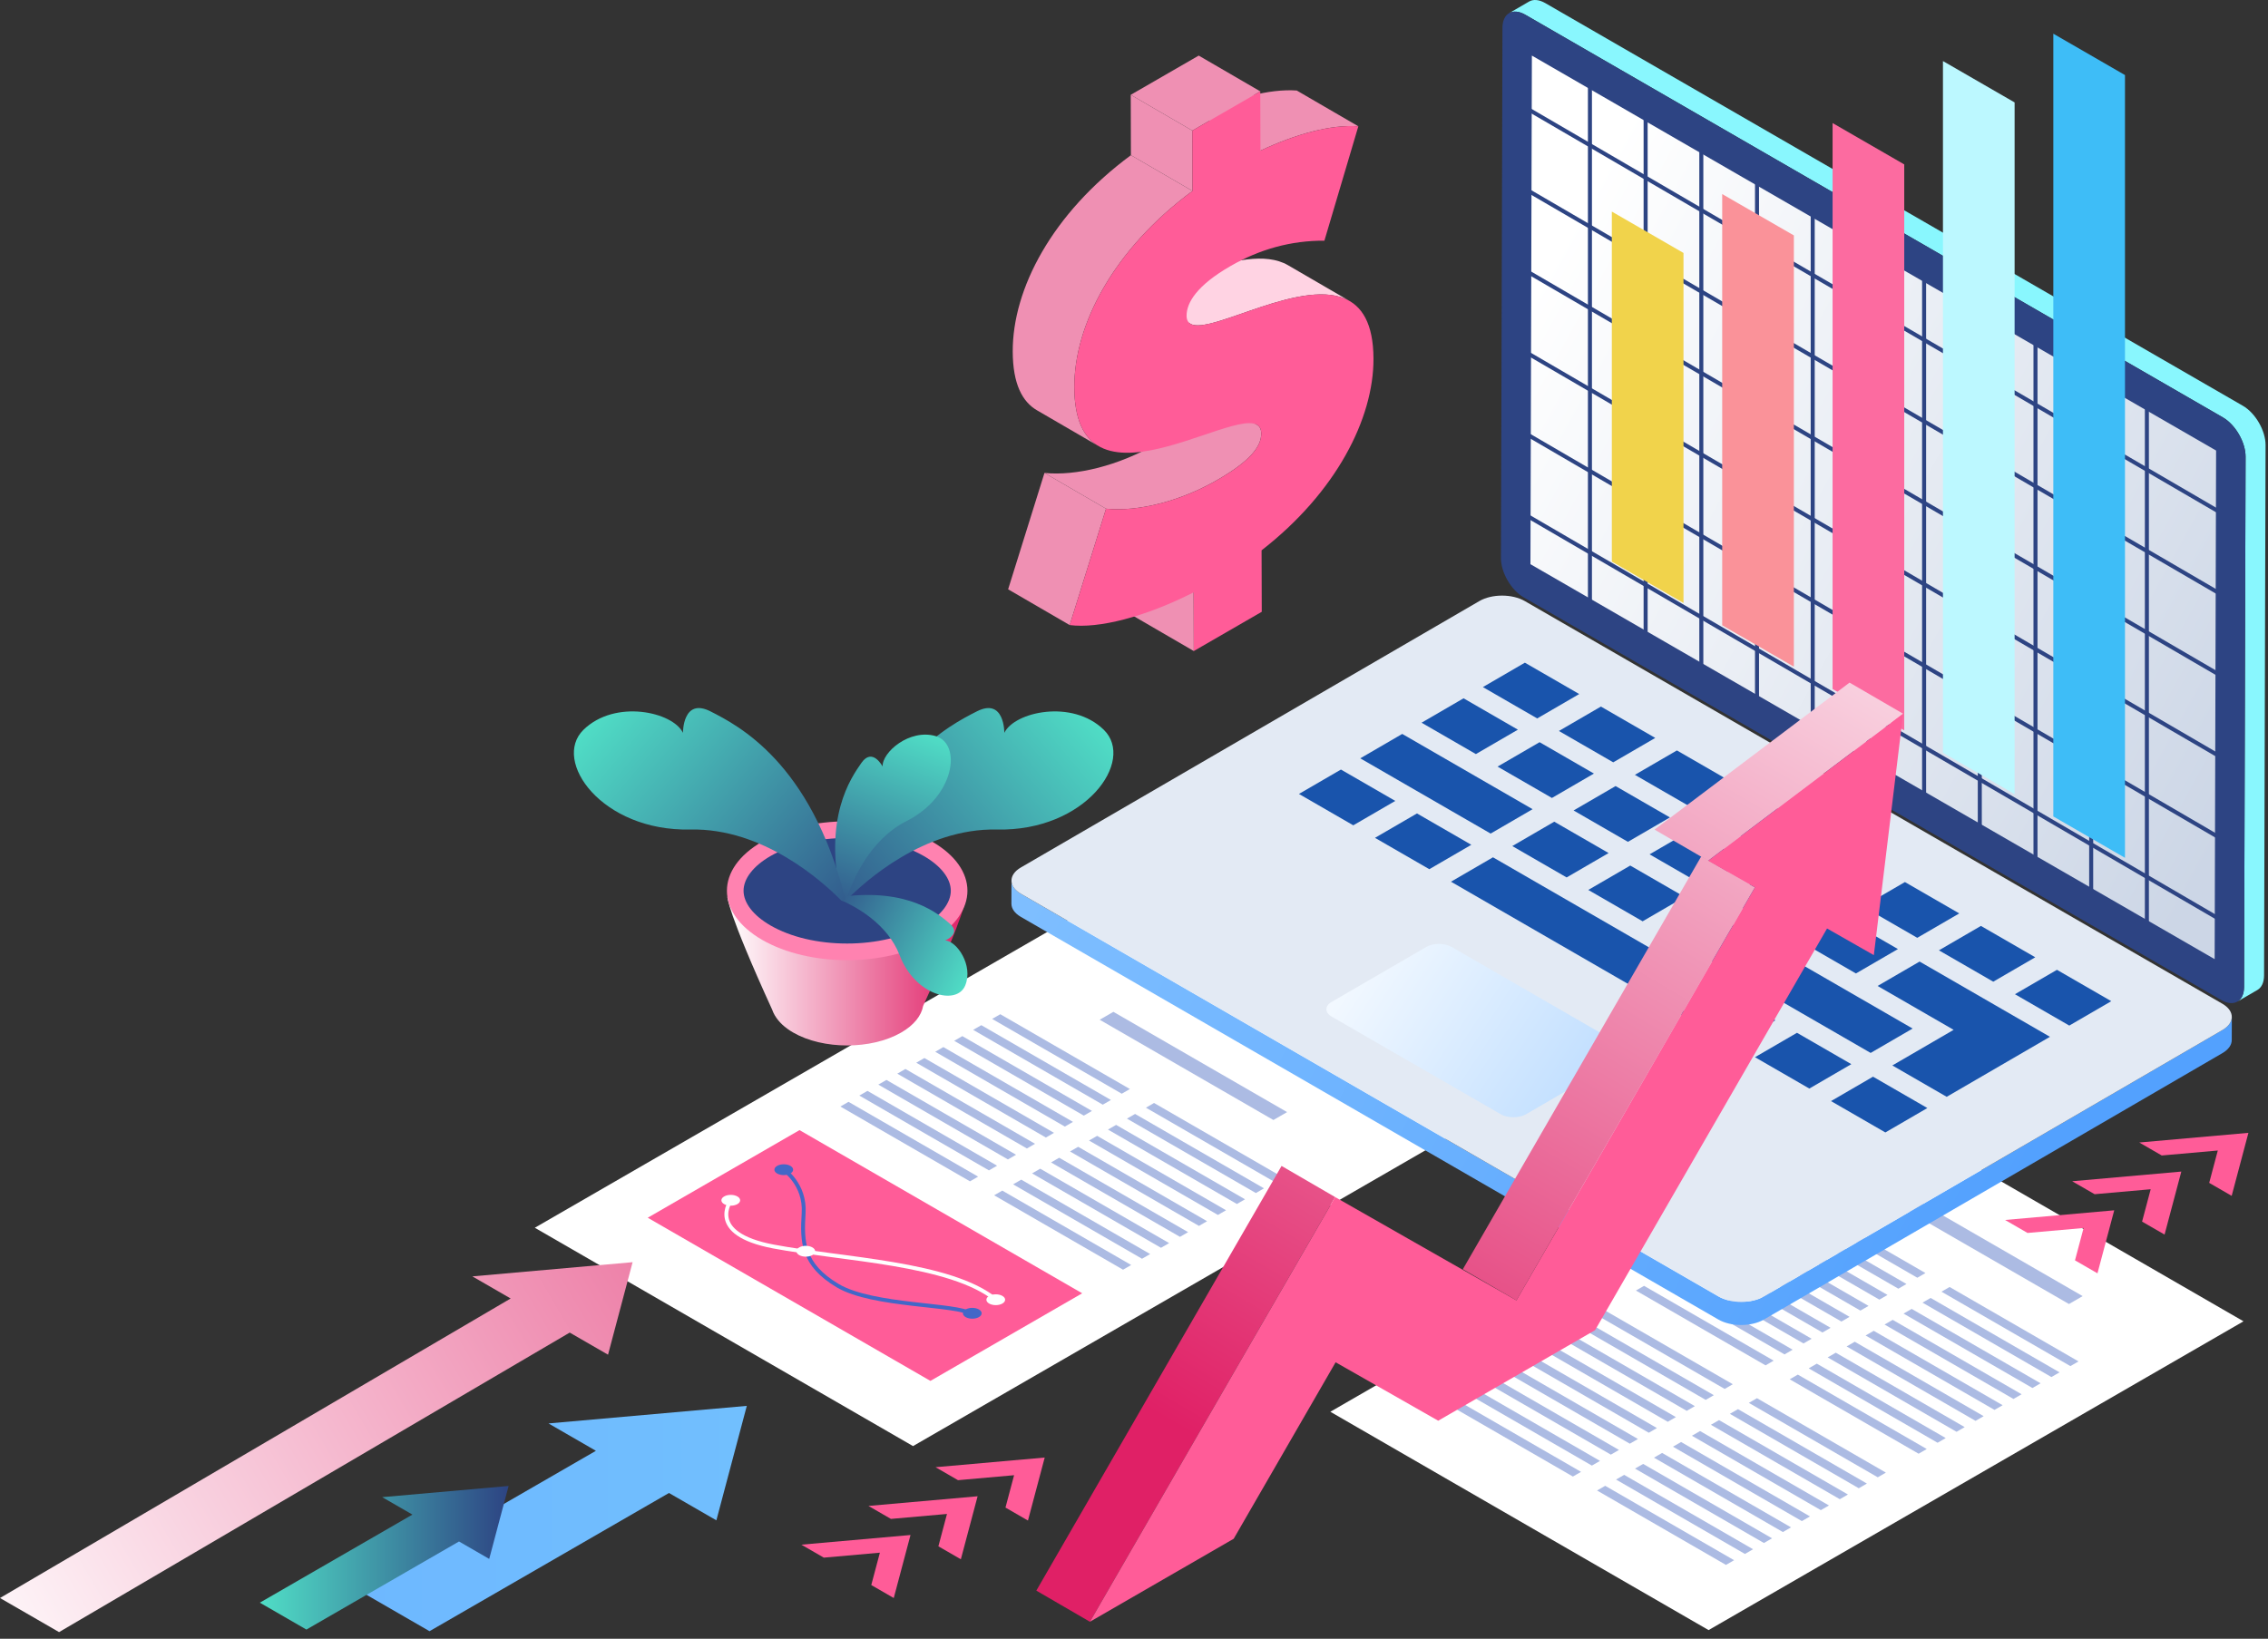 <svg width="238" height="172" viewBox="0 0 238 172" fill="none" xmlns="http://www.w3.org/2000/svg">
<rect x="0" y="0" width="238" height="172" fill="#333333" stroke="none"/>
<path d="M179.296 171.092L139.605 148.176L195.739 115.767L235.43 138.683L179.296 171.092Z" fill="white"/>
<path d="M180.985 145.78L167.384 137.928L168.237 137.435L181.838 145.287L180.985 145.78Z" fill="#ACBBE3"/>
<path d="M178.994 146.929L165.393 139.077L166.246 138.584L179.847 146.437L178.994 146.929Z" fill="#ACBBE3"/>
<path d="M177.003 148.079L163.402 140.227L164.255 139.734L177.856 147.586L177.003 148.079Z" fill="#ACBBE3"/>
<path d="M175.012 149.228L161.411 141.376L162.264 140.883L175.866 148.736L175.012 149.228Z" fill="#ACBBE3"/>
<path d="M173.022 150.378L159.42 142.525L160.274 142.033L173.874 149.885L173.022 150.378Z" fill="#ACBBE3"/>
<path d="M171.03 151.527L157.429 143.675L158.283 143.182L171.884 151.035L171.03 151.527Z" fill="#ACBBE3"/>
<path d="M169.04 152.676L155.438 144.824L156.292 144.331L169.893 152.184L169.04 152.676Z" fill="#ACBBE3"/>
<path d="M167.049 153.826L153.448 145.974L154.301 145.481L167.902 153.333L167.049 153.826Z" fill="#ACBBE3"/>
<path d="M165.058 154.975L151.457 147.123L152.31 146.63L165.911 154.483L165.058 154.975Z" fill="#ACBBE3"/>
<path d="M197.048 155.054L183.521 147.244L184.374 146.752L197.901 154.562L197.048 155.054Z" fill="#ACBBE3"/>
<path d="M195.057 156.204L181.53 148.394L182.383 147.901L195.91 155.711L195.057 156.204Z" fill="#ACBBE3"/>
<path d="M193.066 157.353L179.539 149.543L180.392 149.051L193.919 156.86L193.066 157.353Z" fill="#ACBBE3"/>
<path d="M191.075 158.502L177.548 150.693L178.401 150.2L191.929 158.01L191.075 158.502Z" fill="#ACBBE3"/>
<path d="M189.084 159.652L175.557 151.842L176.41 151.35L189.937 159.159L189.084 159.652Z" fill="#ACBBE3"/>
<path d="M187.093 160.801L173.566 152.992L174.419 152.499L187.947 160.309L187.093 160.801Z" fill="#ACBBE3"/>
<path d="M185.103 161.951L171.575 154.141L172.429 153.649L185.956 161.458L185.103 161.951Z" fill="#ACBBE3"/>
<path d="M183.111 163.1L169.584 155.29L170.438 154.798L183.965 162.607L183.111 163.1Z" fill="#ACBBE3"/>
<path d="M181.121 164.25L167.593 156.44L168.447 155.947L181.974 163.757L181.121 164.25Z" fill="#ACBBE3"/>
<path d="M201.2 134.109L187.599 126.256L188.452 125.764L202.053 133.616L201.2 134.109Z" fill="#ACBBE3"/>
<path d="M199.209 135.259L185.608 127.406L186.461 126.913L200.062 134.766L199.209 135.259Z" fill="#ACBBE3"/>
<path d="M197.218 136.408L183.617 128.555L184.47 128.063L198.071 135.915L197.218 136.408Z" fill="#ACBBE3"/>
<path d="M195.227 137.557L181.626 129.705L182.479 129.212L196.081 137.065L195.227 137.557Z" fill="#ACBBE3"/>
<path d="M193.236 138.707L179.635 130.854L180.488 130.362L194.089 138.214L193.236 138.707Z" fill="#ACBBE3"/>
<path d="M191.245 139.856L177.644 132.003L178.497 131.511L192.099 139.364L191.245 139.856Z" fill="#ACBBE3"/>
<path d="M189.255 141.006L175.653 133.153L176.507 132.661L190.108 140.513L189.255 141.006Z" fill="#ACBBE3"/>
<path d="M187.264 142.155L173.663 134.302L174.516 133.81L188.117 141.662L187.264 142.155Z" fill="#ACBBE3"/>
<path d="M185.273 143.305L171.671 135.452L172.525 134.959L186.126 142.812L185.273 143.305Z" fill="#ACBBE3"/>
<path d="M217.263 143.383L203.736 135.573L204.589 135.08L218.116 142.891L217.263 143.383Z" fill="#ACBBE3"/>
<path d="M215.272 144.533L201.745 136.722L202.598 136.23L216.125 144.04L215.272 144.533Z" fill="#ACBBE3"/>
<path d="M213.281 145.682L199.754 137.872L200.607 137.379L214.135 145.189L213.281 145.682Z" fill="#ACBBE3"/>
<path d="M211.291 146.832L197.763 139.021L198.616 138.529L212.143 146.339L211.291 146.832Z" fill="#ACBBE3"/>
<path d="M209.299 147.981L195.772 140.171L196.625 139.678L210.153 147.488L209.299 147.981Z" fill="#ACBBE3"/>
<path d="M207.309 149.13L193.781 141.32L194.635 140.827L208.162 148.638L207.309 149.13Z" fill="#ACBBE3"/>
<path d="M205.318 150.28L191.791 142.469L192.644 141.977L206.171 149.787L205.318 150.28Z" fill="#ACBBE3"/>
<path d="M203.327 151.429L189.8 143.619L190.653 143.126L204.18 150.937L203.327 151.429Z" fill="#ACBBE3"/>
<path d="M201.336 152.579L187.809 144.768L188.662 144.276L202.189 152.086L201.336 152.579Z" fill="#ACBBE3"/>
<path d="M217.113 136.867L198.885 126.343L200.322 125.513L218.55 136.037L217.113 136.867Z" fill="#ACBBE3"/>
<path d="M95.812 151.779L56.121 128.863L112.255 96.455L151.945 119.37L95.812 151.779Z" fill="white"/>
<path d="M117.715 114.795L104.114 106.943L104.967 106.45L118.568 114.303L117.715 114.795Z" fill="#ACBBE3"/>
<path d="M115.724 115.945L102.123 108.093L102.976 107.6L116.578 115.452L115.724 115.945Z" fill="#ACBBE3"/>
<path d="M113.734 117.094L100.132 109.242L100.986 108.749L114.587 116.602L113.734 117.094Z" fill="#ACBBE3"/>
<path d="M111.743 118.244L98.142 110.392L98.994 109.899L112.596 117.751L111.743 118.244Z" fill="#ACBBE3"/>
<path d="M109.752 119.393L96.15 111.541L97.004 111.048L110.605 118.901L109.752 119.393Z" fill="#ACBBE3"/>
<path d="M107.761 120.543L94.16 112.69L95.013 112.198L108.614 120.05L107.761 120.543Z" fill="#ACBBE3"/>
<path d="M105.77 121.692L92.169 113.84L93.022 113.347L106.623 121.2L105.77 121.692Z" fill="#ACBBE3"/>
<path d="M103.779 122.842L90.178 114.989L91.031 114.497L104.632 122.349L103.779 122.842Z" fill="#ACBBE3"/>
<path d="M101.788 123.991L88.187 116.139L89.04 115.646L102.642 123.498L101.788 123.991Z" fill="#ACBBE3"/>
<path d="M133.779 124.07L120.251 116.26L121.104 115.767L134.632 123.577L133.779 124.07Z" fill="#ACBBE3"/>
<path d="M131.788 125.219L118.26 117.409L119.114 116.917L132.641 124.726L131.788 125.219Z" fill="#ACBBE3"/>
<path d="M129.797 126.369L116.27 118.559L117.123 118.066L130.65 125.876L129.797 126.369Z" fill="#ACBBE3"/>
<path d="M127.806 127.518L114.279 119.708L115.132 119.216L128.659 127.025L127.806 127.518Z" fill="#ACBBE3"/>
<path d="M125.815 128.668L112.288 120.857L113.141 120.365L126.668 128.175L125.815 128.668Z" fill="#ACBBE3"/>
<path d="M123.824 129.817L110.297 122.007L111.15 121.514L124.677 129.324L123.824 129.817Z" fill="#ACBBE3"/>
<path d="M121.833 130.966L108.306 123.156L109.159 122.664L122.686 130.474L121.833 130.966Z" fill="#ACBBE3"/>
<path d="M119.843 132.116L106.315 124.306L107.168 123.813L120.696 131.623L119.843 132.116Z" fill="#ACBBE3"/>
<path d="M117.852 133.265L104.324 125.455L105.178 124.963L118.705 132.772L117.852 133.265Z" fill="#ACBBE3"/>
<path d="M133.628 117.553L115.401 107.03L116.837 106.2L135.065 116.724L133.628 117.553Z" fill="#ACBBE3"/>
<path d="M97.636 144.936L67.972 127.81L83.899 118.614L113.563 135.741L97.636 144.936Z" fill="#FF5C98"/>
<path d="M82.247 122.769C82.247 122.769 84.522 124.302 84.332 127.33C84.143 130.359 84.201 132.728 87.901 134.937C91.6 137.146 100.576 136.854 101.903 137.912" stroke="#4367C7" stroke-width="0.407" stroke-miterlimit="10"/>
<path d="M101.334 137.438C101.719 137.216 102.341 137.216 102.726 137.438C103.11 137.659 103.11 138.019 102.726 138.241C102.341 138.463 101.719 138.463 101.334 138.241C100.95 138.019 100.95 137.659 101.334 137.438Z" fill="#4367C7"/>
<path d="M81.552 122.367C81.936 122.146 82.559 122.146 82.943 122.367C83.327 122.589 83.327 122.949 82.943 123.171C82.559 123.392 81.936 123.392 81.552 123.171C81.168 122.948 81.168 122.589 81.552 122.367Z" fill="#4367C7"/>
<path d="M76.716 125.962C76.716 125.962 74.03 129.483 81.172 130.833C88.314 132.183 99.817 132.548 104.494 136.416" stroke="white" stroke-width="0.407" stroke-miterlimit="10"/>
<path d="M103.798 136.015C104.183 135.793 104.805 135.793 105.189 136.015C105.574 136.236 105.574 136.596 105.189 136.818C104.805 137.04 104.183 137.04 103.798 136.818C103.414 136.596 103.414 136.236 103.798 136.015Z" fill="white"/>
<path d="M75.99 125.578C76.374 125.356 76.997 125.356 77.381 125.578C77.766 125.8 77.766 126.16 77.381 126.381C76.997 126.603 76.374 126.603 75.99 126.381C75.606 126.16 75.606 125.8 75.99 125.578Z" fill="white"/>
<path d="M83.863 130.927C84.247 130.705 84.87 130.705 85.254 130.927C85.638 131.148 85.638 131.508 85.254 131.73C84.87 131.952 84.247 131.952 83.863 131.73C83.479 131.508 83.479 131.148 83.863 130.927Z" fill="white"/>
<path d="M106.416 154.835L105.513 158.232L107.872 159.594L109.63 152.98L98.175 153.995L100.533 155.357L106.416 154.835Z" fill="#FF5C98"/>
<path d="M99.375 158.901L98.472 162.297L100.83 163.659L102.588 157.045L91.133 158.06L93.491 159.422L99.375 158.901Z" fill="#FF5C98"/>
<path d="M92.333 162.966L91.43 166.363L93.789 167.725L95.547 161.111L84.091 162.126L86.45 163.487L92.333 162.966Z" fill="#FF5C98"/>
<path d="M232.732 120.756L231.829 124.152L234.188 125.514L235.945 118.9L224.491 119.915L226.849 121.277L232.732 120.756Z" fill="#FF5C98"/>
<path d="M225.69 124.821L224.787 128.217L227.146 129.579L228.904 122.966L217.448 123.981L219.807 125.342L225.69 124.821Z" fill="#FF5C98"/>
<path d="M218.649 128.887L217.746 132.283L220.105 133.645L221.863 127.031L210.407 128.046L212.766 129.408L218.649 128.887Z" fill="#FF5C98"/>
<path d="M63.806 142.186L66.386 132.476L49.568 133.966L53.588 136.287L0 167.724L6.198 171.303L59.785 139.865L63.806 142.186Z" fill="url(#paint0_linear_1_24229)"/>
<path d="M75.175 159.572L78.369 147.557L57.558 149.401L62.533 152.273L37.406 166.78L45.074 171.207L70.201 156.701L75.175 159.572Z" fill="url(#paint1_linear_1_24229)"/>
<path d="M51.337 163.621L53.372 155.964L40.11 157.139L43.28 158.969L27.267 168.214L32.154 171.036L48.167 161.791L51.337 163.621Z" fill="url(#paint2_linear_1_24229)"/>
<path d="M235.362 42.59L162.163 0.328C161.497 -0.056 160.896 -0.091 160.462 0.161L158.364 1.38C158.798 1.128 159.4 1.163 160.065 1.547L233.263 43.809C234.583 44.57 235.651 46.421 235.647 47.936L235.489 103.59C235.486 104.345 235.22 104.875 234.792 105.124L236.89 103.905C237.319 103.656 237.585 103.126 237.587 102.371L237.745 46.717C237.749 45.201 236.681 43.351 235.362 42.59Z" fill="#89F7FE"/>
<path d="M233.264 43.809C234.583 44.57 235.651 46.421 235.647 47.936L235.489 103.59C235.484 105.11 234.409 105.719 233.09 104.957L159.892 62.697C158.569 61.933 157.504 60.089 157.508 58.569L157.666 2.915C157.67 1.399 158.742 0.784 160.064 1.548L233.264 43.809Z" fill="#2D4483"/>
<path d="M232.553 47.288L232.402 100.671L160.602 59.217L160.753 5.834L232.553 47.288Z" fill="url(#paint3_linear_1_24229)"/>
<path d="M166.845 7.815V66.592" stroke="#2D4483" stroke-width="0.422" stroke-miterlimit="10"/>
<path d="M172.689 10.183V68.96" stroke="#2D4483" stroke-width="0.422" stroke-miterlimit="10"/>
<path d="M178.534 12.551V71.327" stroke="#2D4483" stroke-width="0.422" stroke-miterlimit="10"/>
<path d="M184.378 16.606V75.383" stroke="#2D4483" stroke-width="0.422" stroke-miterlimit="10"/>
<path d="M190.223 20.099V78.875" stroke="#2D4483" stroke-width="0.422" stroke-miterlimit="10"/>
<path d="M196.067 23.029V81.806" stroke="#2D4483" stroke-width="0.422" stroke-miterlimit="10"/>
<path d="M201.912 26.522V85.299" stroke="#2D4483" stroke-width="0.422" stroke-miterlimit="10"/>
<path d="M207.756 29.963V88.739" stroke="#2D4483" stroke-width="0.422" stroke-miterlimit="10"/>
<path d="M213.601 34.184V92.961" stroke="#2D4483" stroke-width="0.422" stroke-miterlimit="10"/>
<path d="M219.445 36.724V95.501" stroke="#2D4483" stroke-width="0.422" stroke-miterlimit="10"/>
<path d="M225.29 40.786V99.562" stroke="#2D4483" stroke-width="0.422" stroke-miterlimit="10"/>
<path d="M159.285 10.84L233.626 54.153" stroke="#2D4483" stroke-width="0.422" stroke-miterlimit="10"/>
<path d="M159.285 19.388L233.626 62.7" stroke="#2D4483" stroke-width="0.422" stroke-miterlimit="10"/>
<path d="M159.285 27.934L233.626 71.247" stroke="#2D4483" stroke-width="0.422" stroke-miterlimit="10"/>
<path d="M159.285 36.481L233.626 79.793" stroke="#2D4483" stroke-width="0.422" stroke-miterlimit="10"/>
<path d="M159.285 45.028L233.626 88.34" stroke="#2D4483" stroke-width="0.422" stroke-miterlimit="10"/>
<path d="M159.285 53.574L233.626 96.887" stroke="#2D4483" stroke-width="0.422" stroke-miterlimit="10"/>
<path d="M233.222 108.108L185.103 136.072C183.792 136.834 181.656 136.834 180.337 136.072L107.139 93.811C106.474 93.427 106.142 92.924 106.143 92.421L106.137 94.847C106.135 95.35 106.467 95.853 107.132 96.237L180.33 138.499C181.65 139.26 183.786 139.26 185.097 138.499L233.216 110.534C233.869 110.155 234.194 109.66 234.196 109.164L234.203 106.738C234.201 107.234 233.875 107.729 233.222 108.108Z" fill="url(#paint4_linear_1_24229)"/>
<path d="M233.207 105.348C234.526 106.109 234.537 107.345 233.223 108.108L185.103 136.073C183.792 136.834 181.656 136.834 180.337 136.073L107.138 93.811C105.815 93.047 105.813 91.812 107.123 91.051L155.242 63.087C156.556 62.323 158.686 62.323 160.008 63.087L233.207 105.348Z" fill="#E3EAF4"/>
<path d="M165.72 72.845L161.312 75.406L155.611 72.115L160.018 69.553L165.72 72.845Z" fill="#1954AC"/>
<path d="M213.576 100.475L209.169 103.036L203.467 99.745L207.874 97.183L213.576 100.475Z" fill="#1954AC"/>
<path d="M205.601 95.871L201.194 98.432L195.493 95.14L199.899 92.579L205.601 95.871Z" fill="#1954AC"/>
<path d="M199.166 99.611L194.759 102.172L189.057 98.88L193.464 96.319L199.166 99.611Z" fill="#1954AC"/>
<path d="M191.191 95.006L186.784 97.568L181.083 94.275L185.49 91.714L191.191 95.006Z" fill="#1954AC"/>
<path d="M154.397 88.668L149.99 91.229L144.288 87.938L148.695 85.377L154.397 88.668Z" fill="#1954AC"/>
<path d="M146.418 84.062L142.011 86.623L136.309 83.331L140.716 80.77L146.418 84.062Z" fill="#1954AC"/>
<path d="M202.253 116.298L197.846 118.859L192.144 115.568L196.552 113.007L202.253 116.298Z" fill="#1954AC"/>
<path d="M194.275 111.692L189.868 114.253L184.166 110.961L188.573 108.4L194.275 111.692Z" fill="#1954AC"/>
<path d="M186.3 107.087L181.892 109.648L176.191 106.357L180.598 103.796L186.3 107.087Z" fill="#1954AC"/>
<path d="M173.699 77.451L169.291 80.013L163.589 76.721L167.997 74.16L173.699 77.451Z" fill="#1954AC"/>
<path d="M167.263 81.191L162.856 83.753L157.154 80.46L161.561 77.899L167.263 81.191Z" fill="#1954AC"/>
<path d="M181.673 82.055L177.266 84.617L171.564 81.325L175.971 78.764L181.673 82.055Z" fill="#1954AC"/>
<path d="M160.828 84.931L156.425 87.49L152.312 85.116L150.723 84.198L142.745 79.592L147.148 77.032L155.126 81.639L156.715 82.556L160.828 84.931Z" fill="#1954AC"/>
<path d="M175.238 85.796L170.831 88.357L165.129 85.065L169.536 82.504L175.238 85.796Z" fill="#1954AC"/>
<path d="M189.648 86.66L185.241 89.221L179.539 85.93L183.946 83.368L189.648 86.66Z" fill="#1954AC"/>
<path d="M168.803 89.535L164.4 92.094L158.698 88.802L163.101 86.243L168.803 89.535Z" fill="#1954AC"/>
<path d="M183.213 90.4L178.805 92.961L173.104 89.669L177.511 87.108L183.213 90.4Z" fill="#1954AC"/>
<path d="M176.778 94.139L172.374 96.698L166.673 93.406L171.076 90.847L176.778 94.139Z" fill="#1954AC"/>
<path d="M184.756 98.746L180.353 101.305L174.651 98.013L179.055 95.454L184.756 98.746Z" fill="#1954AC"/>
<path d="M178.325 102.483L173.918 105.044L169.615 102.56L168.216 101.753L152.263 92.542L156.67 89.981L172.623 99.192L174.022 99.999L178.325 102.483Z" fill="#1954AC"/>
<path d="M170.067 109.629C170.809 110.057 170.813 110.746 170.08 111.172L160.148 116.943C159.415 117.369 158.222 117.372 157.48 116.943L139.748 106.705C139.007 106.277 139.007 105.586 139.739 105.16L149.671 99.388C150.404 98.963 151.593 98.963 152.335 99.391L170.067 109.629Z" fill="url(#paint5_linear_1_24229)"/>
<path d="M197.626 91.266L193.219 93.828L187.518 90.536L191.925 87.975L197.626 91.266Z" fill="#1954AC"/>
<path d="M221.554 105.082L217.147 107.643L211.446 104.351L215.853 101.79L221.554 105.082Z" fill="#1954AC"/>
<path d="M159.284 76.585L154.877 79.146L149.176 75.854L153.583 73.293L159.284 76.585Z" fill="#1954AC"/>
<path d="M200.706 107.954L196.303 110.513L193.452 108.867L190.601 107.221L182.626 102.617L187.029 100.058L195.004 104.662L197.855 106.308L200.706 107.954Z" fill="#1954AC"/>
<path d="M215.119 108.821L211.902 110.691L210.712 111.382L204.281 115.12L198.58 111.828L205.011 108.09L197.032 103.484L201.439 100.923L209.418 105.529L210.117 105.933L215.119 108.821Z" fill="#1954AC"/>
<path d="M176.663 63.286L169.143 58.944V22.207L176.663 26.549V63.286Z" fill="#F1D34B"/>
<path d="M188.245 69.973L180.725 65.631V20.369L188.245 24.71V69.973Z" fill="#FA9299"/>
<path d="M199.828 76.66L192.308 72.319V12.916L199.828 17.257V76.66Z" fill="#FC6BA0"/>
<path d="M211.41 83.348L203.89 79.006V6.409L211.41 10.751V83.348Z" fill="#BCF8FF"/>
<path d="M222.992 90.035L215.472 85.693V3.537L222.992 7.879V90.035Z" fill="#3EBDF7"/>
<path d="M125.274 68.332L118.813 64.578L118.795 58.417L125.256 62.172L125.274 68.332Z" fill="#EF90B3"/>
<path d="M125.449 40.833L131.91 44.588C132.195 44.754 132.352 45.047 132.353 45.503C132.357 46.898 131.146 48.41 127.755 50.368C123.861 52.616 119.408 53.731 116.066 53.393L109.605 49.639C112.947 49.977 117.4 48.861 121.294 46.613C124.685 44.656 125.896 43.143 125.892 41.749C125.891 41.292 125.734 40.999 125.449 40.833Z" fill="#EF90B3"/>
<path d="M112.251 65.607L105.791 61.852L109.605 49.639L116.066 53.394L112.251 65.607Z" fill="#EF90B3"/>
<path d="M124.927 33.987L118.466 30.232C120.59 31.467 130.452 25.1 135.159 27.835L141.619 31.589C136.913 28.854 127.051 35.221 124.927 33.987Z" fill="#FFD3E3"/>
<path d="M132.27 15.808L125.808 12.053C129.552 10.301 133.195 9.302 136.08 9.5L142.541 13.255C139.657 13.057 136.013 14.056 132.27 15.808Z" fill="#EF90B3"/>
<path d="M125.119 13.707L118.658 9.952L125.791 5.834L132.252 9.589L125.119 13.707Z" fill="#EF90B3"/>
<path d="M125.137 20.042L118.676 16.288L118.658 9.952L125.119 13.707L125.137 20.042Z" fill="#EF90B3"/>
<path d="M115.287 46.823L108.826 43.068C107.284 42.172 106.285 40.308 106.274 36.894C106.256 30.325 110.388 22.412 118.676 16.288L125.137 20.042C116.849 26.166 112.717 34.08 112.735 40.649C112.745 44.063 113.744 45.927 115.287 46.823Z" fill="#EF90B3"/>
<path d="M132.252 9.589L132.27 15.808C136.013 14.056 139.657 13.057 142.542 13.255L138.98 25.263C135.486 25.241 132.197 26.152 129.111 27.934C125.622 29.947 124.513 31.751 124.517 33.145C124.531 38.028 144.088 22.663 144.131 37.652C144.149 43.93 140.22 51.668 132.388 57.761L132.407 64.214L125.274 68.332L125.257 62.171C120.199 64.741 115.289 66.004 112.251 65.606L116.066 53.393C119.409 53.731 123.862 52.616 127.756 50.368C131.146 48.41 132.358 46.898 132.354 45.503C132.339 40.387 112.778 55.813 112.735 40.649C112.717 34.08 116.849 26.166 125.137 20.042L125.119 13.707L132.252 9.589Z" fill="#FF5C98"/>
<path d="M159.132 136.486L153.508 133.218L178.535 89.871L184.158 93.139L159.132 136.486Z" fill="url(#paint6_linear_1_24229)"/>
<path d="M179.249 90.341L173.625 87.073L194.088 71.645L199.711 74.913L179.249 90.341Z" fill="url(#paint7_linear_1_24229)"/>
<path d="M114.374 170.217L108.75 166.949L134.485 122.375L140.109 125.643L114.374 170.217Z" fill="url(#paint8_linear_1_24229)"/>
<path d="M179.249 90.341L199.711 74.913L196.637 100.25L191.728 97.452L167.387 139.609L150.922 149.116L140.158 142.982L129.461 161.506L114.374 170.217L140.109 125.643L147.676 129.958L159.132 136.486L184.158 93.139L179.249 90.341Z" fill="#FF5C98"/>
<path d="M101.392 94.132L88.861 96.552L76.331 94.132C76.331 94.132 76.287 95.59 81.031 105.975C81.093 106.164 81.183 106.349 81.286 106.533C81.294 106.551 81.301 106.568 81.31 106.586L81.317 106.585C81.7 107.238 82.332 107.853 83.234 108.373C86.364 110.181 91.439 110.181 94.569 108.373C95.921 107.593 96.686 106.603 96.87 105.584C101.438 95.548 101.392 94.132 101.392 94.132Z" fill="url(#paint9_linear_1_24229)"/>
<path d="M79.978 88.34C84.907 85.494 92.897 85.495 97.825 88.34C102.754 91.186 102.754 95.799 97.825 98.644C92.897 101.489 84.906 101.489 79.978 98.644C75.05 95.798 75.05 91.185 79.978 88.34Z" fill="#FF82B0"/>
<path d="M88.903 99.032C85.834 99.032 82.974 98.357 80.852 97.132C79.057 96.096 78.028 94.769 78.028 93.492C78.028 92.214 79.057 90.887 80.852 89.851C82.943 88.644 85.877 87.951 88.902 87.951C91.971 87.951 94.83 88.626 96.953 89.851C98.747 90.887 99.776 92.214 99.776 93.491C99.776 94.769 98.747 96.096 96.953 97.132C94.861 98.339 91.927 99.032 88.903 99.032Z" fill="#2D4483"/>
<path d="M88.381 94.262C88.32 94.505 88.622 94.677 88.798 94.499C90.75 92.516 96.971 86.896 104.626 87.065C113.915 87.269 119.161 79.855 115.835 76.601C112.508 73.347 106.435 74.724 105.394 76.918C105.394 76.918 105.427 73.178 102.499 74.669C99.632 76.128 91.978 80.004 88.381 94.262Z" fill="url(#paint10_linear_1_24229)"/>
<path d="M88.297 94.34C88.359 94.611 88.738 94.634 88.824 94.37C89.453 92.443 91.243 88.14 95.135 86.177C100.234 83.604 100.937 78.066 98.193 77.261C95.448 76.457 92.551 78.959 92.62 80.45C92.62 80.45 91.556 78.411 90.399 80.066C89.285 81.659 86.334 85.856 88.297 94.34Z" fill="url(#paint11_linear_1_24229)"/>
<path d="M88.421 94.106C88.199 94.134 88.15 94.435 88.354 94.525C89.846 95.187 93.145 96.972 94.4 100.25C96.044 104.544 100.422 105.561 101.291 103.428C102.16 101.296 100.393 98.771 99.192 98.704C99.192 98.704 100.912 98.019 99.682 96.957C98.497 95.934 95.376 93.227 88.421 94.106Z" fill="url(#paint12_linear_1_24229)"/>
<path d="M88.674 94.236C88.737 94.486 88.427 94.664 88.246 94.48C86.273 92.482 80.067 86.897 72.436 87.064C63.147 87.268 57.901 79.855 61.227 76.6C64.553 73.347 70.626 74.724 71.668 76.918C71.668 76.918 71.635 73.178 74.563 74.668C77.427 76.127 85.074 79.999 88.674 94.236Z" fill="url(#paint13_linear_1_24229)"/>
<defs>
<linearGradient id="paint0_linear_1_24229" x1="-4.936" y1="174.228" x2="121.62" y2="99.982" gradientUnits="userSpaceOnUse">
<stop stop-color="white"/>
<stop offset="1" stop-color="#E02066"/>
</linearGradient>
<linearGradient id="paint1_linear_1_24229" x1="37.406" y1="159.382" x2="78.369" y2="159.382" gradientUnits="userSpaceOnUse">
<stop stop-color="#6EB8FF"/>
<stop offset="1" stop-color="#71BFFE"/>
</linearGradient>
<linearGradient id="paint2_linear_1_24229" x1="27.267" y1="163.5" x2="53.372" y2="163.5" gradientUnits="userSpaceOnUse">
<stop stop-color="#50DEC6"/>
<stop offset="1" stop-color="#2D4483"/>
</linearGradient>
<linearGradient id="paint3_linear_1_24229" x1="159.625" y1="32.846" x2="239.403" y2="76.902" gradientUnits="userSpaceOnUse">
<stop stop-color="white"/>
<stop offset="1" stop-color="#CCD6E6"/>
</linearGradient>
<linearGradient id="paint4_linear_1_24229" x1="90.361" y1="63.882" x2="211.813" y2="124.906" gradientUnits="userSpaceOnUse">
<stop stop-color="#8AC6FF"/>
<stop offset="1" stop-color="#53A1FE"/>
</linearGradient>
<linearGradient id="paint5_linear_1_24229" x1="137.09" y1="96.449" x2="199.528" y2="137.512" gradientUnits="userSpaceOnUse">
<stop stop-color="white"/>
<stop offset="1" stop-color="#78B9FF"/>
</linearGradient>
<linearGradient id="paint6_linear_1_24229" x1="208.083" y1="46.821" x2="141.078" y2="160.104" gradientUnits="userSpaceOnUse">
<stop stop-color="white"/>
<stop offset="1" stop-color="#E02066"/>
</linearGradient>
<linearGradient id="paint7_linear_1_24229" x1="207.192" y1="46.294" x2="140.187" y2="159.577" gradientUnits="userSpaceOnUse">
<stop stop-color="white"/>
<stop offset="1" stop-color="#E02066"/>
</linearGradient>
<linearGradient id="paint8_linear_1_24229" x1="189.699" y1="35.947" x2="122.693" y2="149.23" gradientUnits="userSpaceOnUse">
<stop stop-color="white"/>
<stop offset="1" stop-color="#E02066"/>
</linearGradient>
<linearGradient id="paint9_linear_1_24229" x1="76.331" y1="101.93" x2="101.392" y2="101.93" gradientUnits="userSpaceOnUse">
<stop stop-color="white"/>
<stop offset="1" stop-color="#E02066"/>
</linearGradient>
<linearGradient id="paint10_linear_1_24229" x1="114.032" y1="74.005" x2="84.123" y2="99.228" gradientUnits="userSpaceOnUse">
<stop stop-color="#50DEC6"/>
<stop offset="1" stop-color="#2D4483"/>
</linearGradient>
<linearGradient id="paint11_linear_1_24229" x1="96.465" y1="76.376" x2="87.662" y2="98.357" gradientUnits="userSpaceOnUse">
<stop stop-color="#50DEC6"/>
<stop offset="1" stop-color="#2D4483"/>
</linearGradient>
<linearGradient id="paint12_linear_1_24229" x1="102.141" y1="102.116" x2="85.256" y2="93.269" gradientUnits="userSpaceOnUse">
<stop stop-color="#50DEC6"/>
<stop offset="1" stop-color="#2D4483"/>
</linearGradient>
<linearGradient id="paint13_linear_1_24229" x1="63.029" y1="74.005" x2="92.922" y2="99.214" gradientUnits="userSpaceOnUse">
<stop stop-color="#50DEC6"/>
<stop offset="1" stop-color="#2D4483"/>
</linearGradient>
</defs>
</svg>
